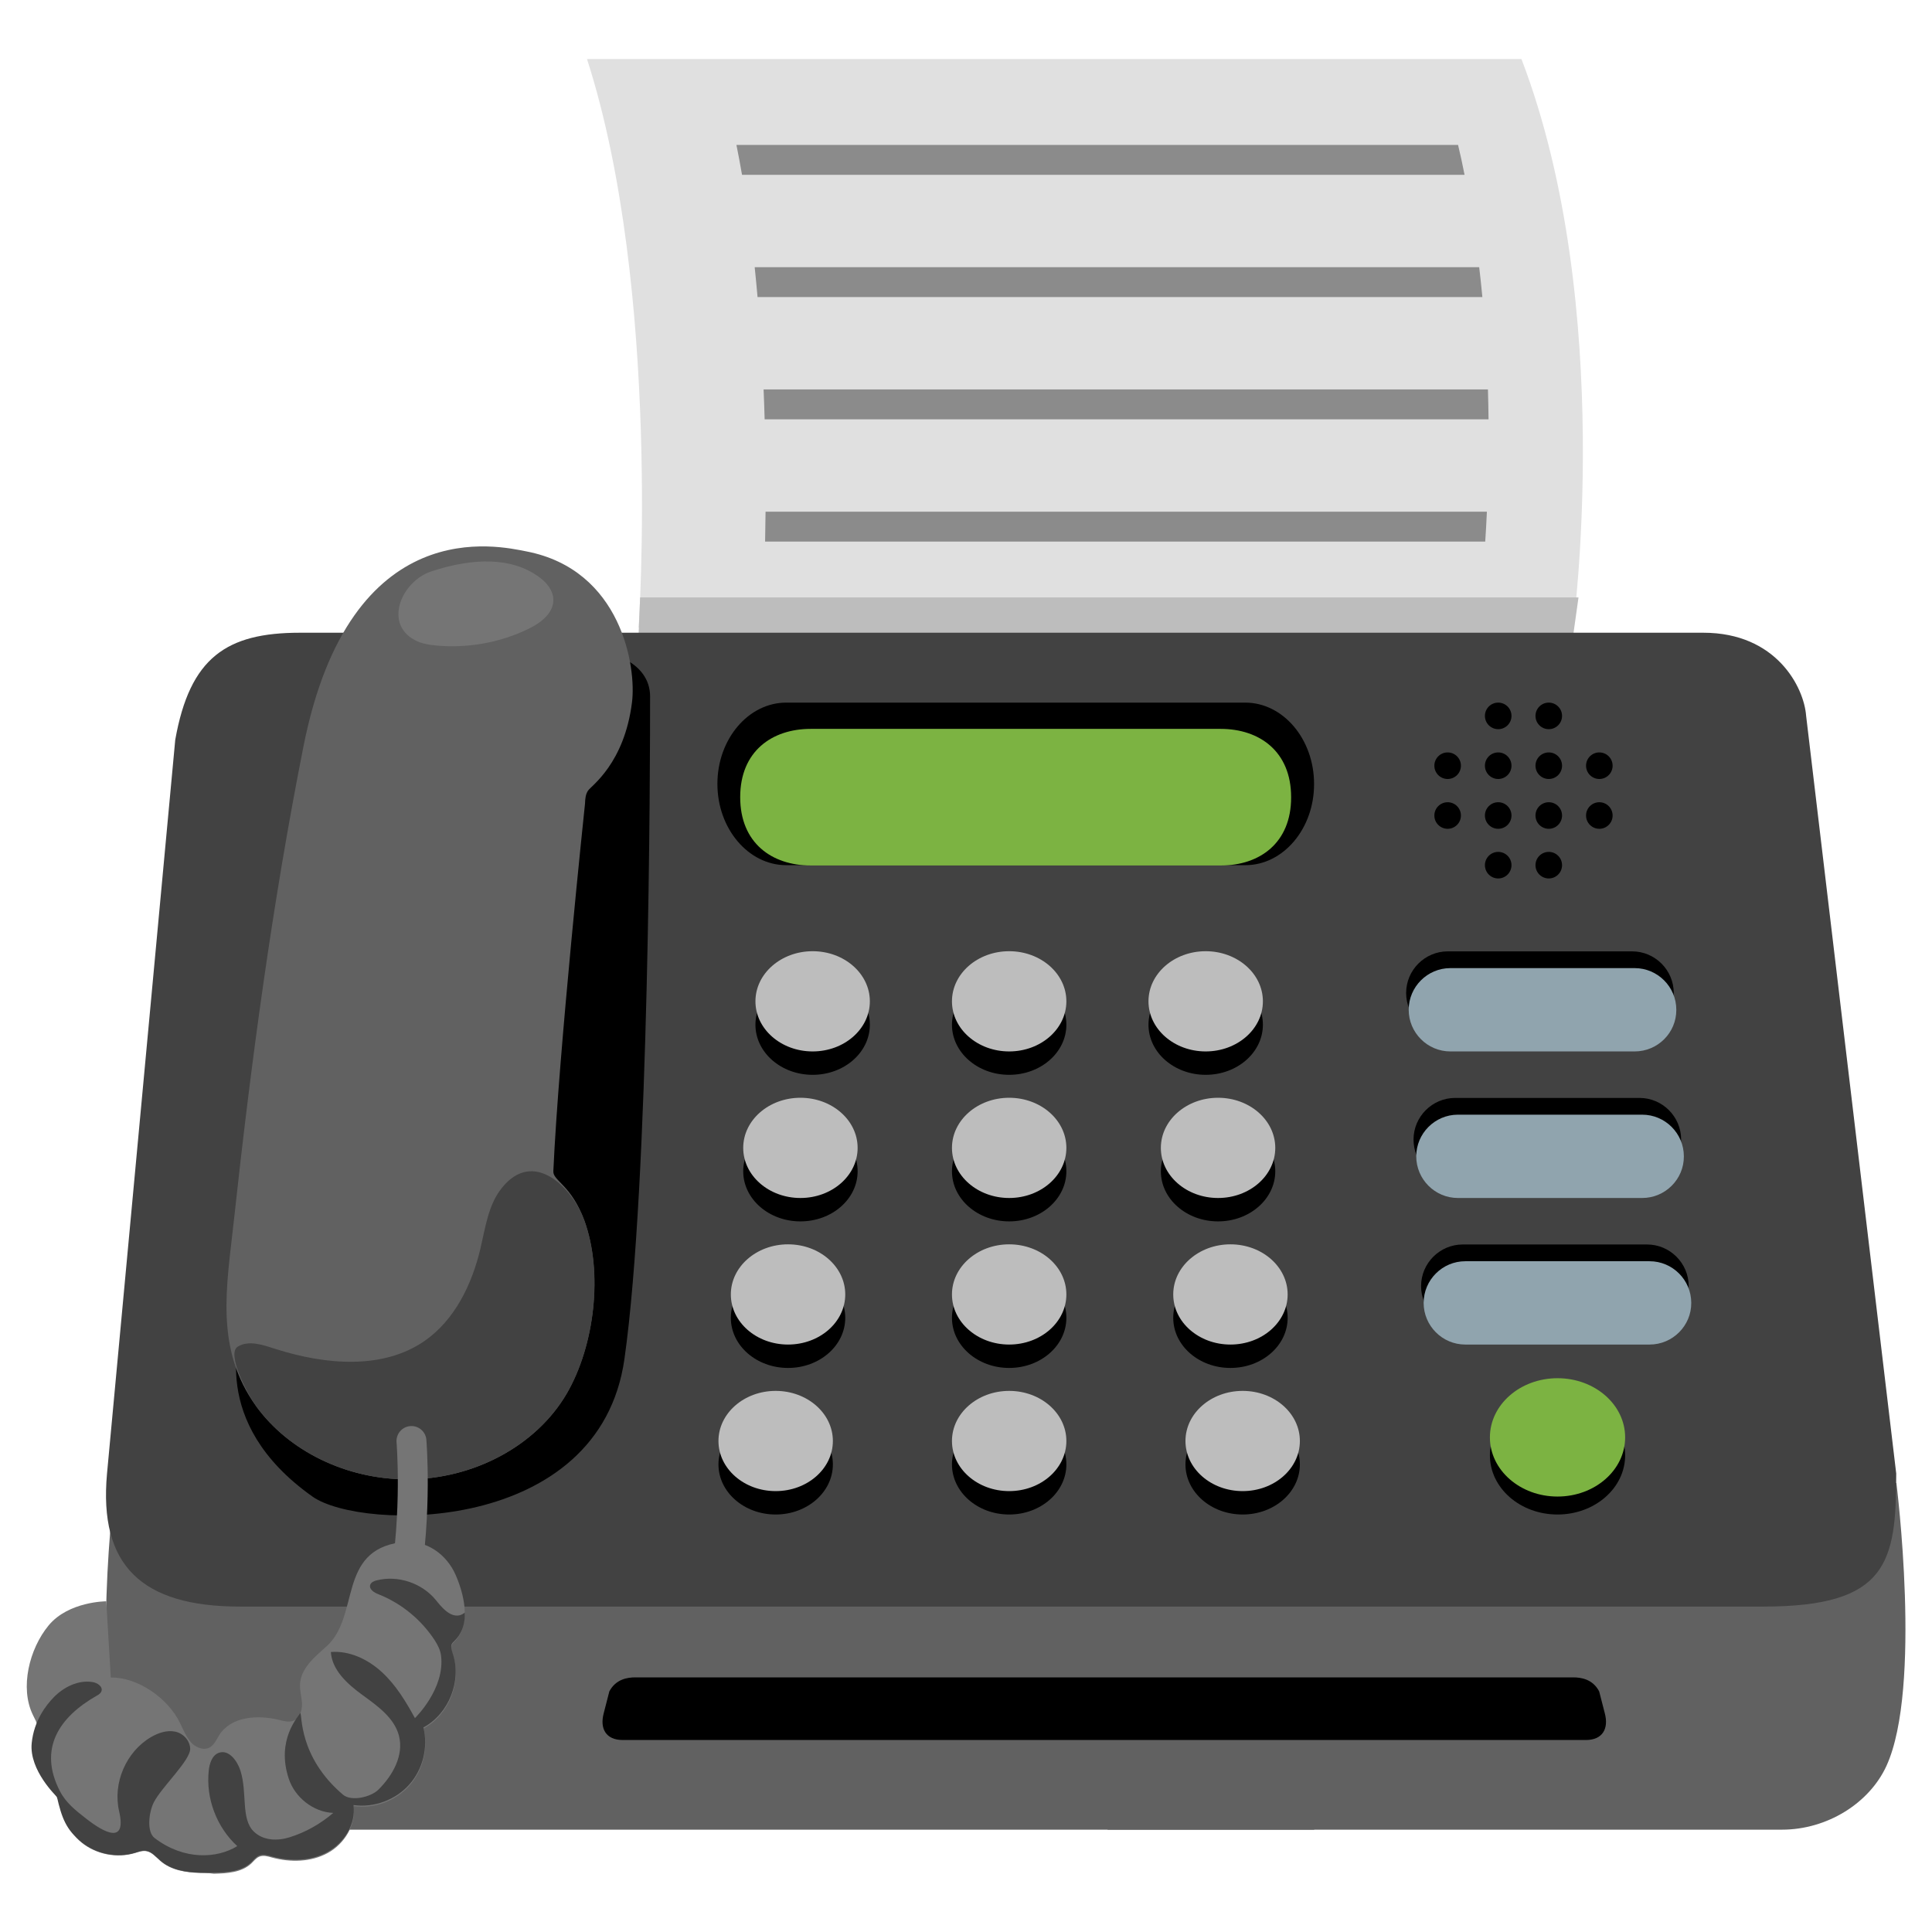 <?xml version="1.0" encoding="utf-8"?>
<!-- Generator: Adobe Illustrator 24.1.2, SVG Export Plug-In . SVG Version: 6.00 Build 0)  -->
<svg version="1.1" id="Layer_1_copy" xmlns="http://www.w3.org/2000/svg" xmlns:xlink="http://www.w3.org/1999/xlink" x="0px"
	 y="0px" viewBox="0 0 128 128" style="enable-background:new 0 0 128 128;" xml:space="preserve">
<g>
	<path style="fill:#616161;" d="M73.38,97.83v23.39h44.68c2.98,0,5.78-1.74,6.92-4.22c2.38-5.19,0.66-18.75,0.66-18.75L73.38,97.83z
		"/>
	<path style="fill:#616161;" d="M87.07,97.83v23.39H15.2c-2.98,0-5.78-1.74-6.92-4.22c-2.38-5.19-0.66-18.75-0.66-18.75L87.07,97.83
		z"/>
	<path style="fill:#E0E0E0;" d="M42.31,41.57h61.91c0,0,2.86-21.25-3.42-37.66H38.89C43.84,19.27,42.31,41.57,42.31,41.57z"/>
	<polygon style="fill:#BDBDBD;" points="42.12,46.55 103.66,46.14 104.58,39.58 42.41,39.58 	"/>
	<path style="fill:#424242;" d="M116.82,106.44H15.9c-6.54,0-9.36-2.74-8.81-8.81l4.52-48.61c0.97-5.47,3.41-7.1,8.26-7.1h92.98
		c4.85,0,6.67,3.62,6.81,5.5l5.97,50.21C125.63,103.52,125.08,106.44,116.82,106.44z"/>
	<path d="M16,87.92c0,0.47-2.3,6.27,4.7,11.23c3.23,2.29,19.01,2.56,20.67-9.11s1.7-39.34,1.7-43.9s-11.01-4.62-14.61,3.29
		S16,87.92,16,87.92z"/>
	<path style="fill:#616161;" d="M26.98,98.01c-4.04,0-7.87-1.88-10.02-4.86c-2.76-3.83-1.93-7.98-1.47-12.24
		c1.14-10.52,2.55-21.03,4.61-31.43c3.1-15.69,12.99-13.29,14.77-12.95c6.32,1.22,7.3,7.68,7,10.01c-0.51,4.06-2.71,5.53-2.91,5.84
		c-0.17,0.25-0.19,0.56-0.2,0.85c0,0-1.75,16.53-2.1,24.37c-0.03,0.63,1.2,0.92,2.05,3.26c1.25,3.44,0.69,8.29-1.18,11.49
		C35.52,95.78,31.39,98.01,26.98,98.01z"/>
	<path style="fill:#424242;" d="M26.98,98.01c-4.04,0-7.87-1.88-10.02-4.86c-0.6-0.83-1.96-3.47-1.21-3.93
		c0.75-0.46,1.72-0.1,2.56,0.17c3.24,1.02,7.03,1.38,9.82-0.55c2-1.39,3.14-3.75,3.7-6.12c0.33-1.4,0.52-2.91,1.43-4.03
		c2.09-2.6,4.66-0.02,5.46,2.17c1.25,3.44,0.69,8.29-1.18,11.49C35.52,95.78,31.39,98.01,26.98,98.01z"/>
	<path d="M82.51,57.32H52.09c-2.51,0-4.56-2.42-4.56-5.38v-0.01c0-2.96,2.05-5.38,4.56-5.38H82.5c2.51,0,4.56,2.42,4.56,5.38v0.01
		C87.07,54.9,85.02,57.32,82.51,57.32z"/>
	<path style="fill:#7CB342;" d="M80.89,57.34H53.71c-2.57,0-4.67-1.49-4.67-4.52v-0.01c0-3.03,2.1-4.52,4.67-4.52h27.16
		c2.57,0,4.67,1.49,4.67,4.52v0.01C85.55,55.85,83.45,57.34,80.89,57.34z"/>
	<g>
		<path d="M108.13,68.55H95.92c-1.52,0-2.76-1.24-2.76-2.76c0-1.52,1.24-2.76,2.76-2.76h12.21c1.52,0,2.76,1.24,2.76,2.76
			C110.9,67.31,109.65,68.55,108.13,68.55z"/>
		<path d="M108.62,78.26H96.41c-1.52,0-2.76-1.24-2.76-2.76s1.24-2.76,2.76-2.76h12.21c1.52,0,2.76,1.24,2.76,2.76
			C111.39,77.02,110.15,78.26,108.62,78.26z"/>
		<path d="M109.12,87.97H96.91c-1.52,0-2.76-1.24-2.76-2.76s1.24-2.76,2.76-2.76h12.21c1.52,0,2.76,1.24,2.76,2.76
			C111.89,86.72,110.64,87.97,109.12,87.97z"/>
	</g>
	<g>
		<path style="fill:#90A4AE;" d="M108.3,69.66H96.09c-1.52,0-2.76-1.24-2.76-2.76s1.24-2.76,2.76-2.76h12.21
			c1.52,0,2.76,1.24,2.76,2.76C111.07,68.42,109.83,69.66,108.3,69.66z"/>
		<path style="fill:#90A4AE;" d="M108.8,79.37H96.59c-1.52,0-2.76-1.24-2.76-2.76s1.24-2.76,2.76-2.76h12.21
			c1.52,0,2.76,1.24,2.76,2.76C111.57,78.13,110.32,79.37,108.8,79.37z"/>
		<path style="fill:#90A4AE;" d="M109.29,89.08H97.08c-1.52,0-2.76-1.24-2.76-2.76s1.24-2.76,2.76-2.76h12.21
			c1.52,0,2.76,1.24,2.76,2.76C112.06,87.83,110.82,89.08,109.29,89.08z"/>
	</g>
	<g>
		<g>
			<circle cx="95.91" cy="50.73" r="0.88"/>
			<circle cx="99.26" cy="50.73" r="0.88"/>
			<circle cx="102.61" cy="50.73" r="0.88"/>
			<circle cx="105.96" cy="50.73" r="0.88"/>
		</g>
		<g>
			<circle cx="95.91" cy="54.03" r="0.88"/>
			<circle cx="99.26" cy="54.03" r="0.88"/>
			<circle cx="102.61" cy="54.03" r="0.88"/>
			<circle cx="105.96" cy="54.03" r="0.88"/>
		</g>
		<g>
			<circle cx="99.26" cy="47.43" r="0.88"/>
			<circle cx="102.61" cy="47.43" r="0.88"/>
		</g>
		<g>
			<circle cx="99.26" cy="57.32" r="0.88"/>
			<circle cx="102.61" cy="57.32" r="0.88"/>
		</g>
	</g>
	<g>
		<ellipse cx="53.84" cy="67.89" rx="3.79" ry="3.32"/>
		<ellipse cx="66.86" cy="67.89" rx="3.79" ry="3.32"/>
		<ellipse cx="79.88" cy="67.89" rx="3.79" ry="3.32"/>
	</g>
	<g>
		<ellipse cx="53.03" cy="77.6" rx="3.79" ry="3.32"/>
		<ellipse cx="66.86" cy="77.6" rx="3.79" ry="3.32"/>
		<ellipse cx="80.7" cy="77.6" rx="3.79" ry="3.32"/>
	</g>
	<g>
		<ellipse cx="52.21" cy="87.31" rx="3.79" ry="3.32"/>
		<ellipse cx="66.86" cy="87.31" rx="3.79" ry="3.32"/>
		<ellipse cx="81.52" cy="87.31" rx="3.79" ry="3.32"/>
	</g>
	<g>
		<ellipse style="fill:#BDBDBD;" cx="53.84" cy="66.34" rx="3.79" ry="3.32"/>
		<ellipse style="fill:#BDBDBD;" cx="66.86" cy="66.34" rx="3.79" ry="3.32"/>
		<ellipse style="fill:#BDBDBD;" cx="79.88" cy="66.34" rx="3.79" ry="3.32"/>
	</g>
	<g>
		<ellipse style="fill:#BDBDBD;" cx="53.03" cy="76.05" rx="3.79" ry="3.32"/>
		<ellipse style="fill:#BDBDBD;" cx="66.86" cy="76.05" rx="3.79" ry="3.32"/>
		<ellipse style="fill:#BDBDBD;" cx="80.7" cy="76.05" rx="3.79" ry="3.32"/>
	</g>
	<g>
		<ellipse style="fill:#BDBDBD;" cx="52.21" cy="85.76" rx="3.79" ry="3.32"/>
		<ellipse style="fill:#BDBDBD;" cx="66.86" cy="85.76" rx="3.79" ry="3.32"/>
		<ellipse style="fill:#BDBDBD;" cx="81.52" cy="85.76" rx="3.79" ry="3.32"/>
	</g>
	<g>
		<ellipse cx="51.39" cy="97.02" rx="3.79" ry="3.32"/>
		<ellipse cx="66.86" cy="97.02" rx="3.79" ry="3.32"/>
		<ellipse cx="82.33" cy="97.02" rx="3.79" ry="3.32"/>
	</g>
	<g>
		<ellipse style="fill:#BDBDBD;" cx="51.39" cy="95.47" rx="3.79" ry="3.32"/>
		<ellipse style="fill:#BDBDBD;" cx="66.86" cy="95.47" rx="3.79" ry="3.32"/>
		<ellipse style="fill:#BDBDBD;" cx="82.33" cy="95.47" rx="3.79" ry="3.32"/>
	</g>
	<ellipse cx="103.19" cy="96.42" rx="4.48" ry="3.92"/>
	<ellipse style="fill:#7CB342;" cx="103.19" cy="95.23" rx="4.48" ry="3.92"/>
	<g style="opacity:0.8;">
		<g>
			<path style="fill:#757575;" d="M98.51,33.9c-0.03,0.71-0.07,1.37-0.11,1.98H50.69c0.01-0.61,0.02-1.28,0.03-1.98H98.51z"/>
		</g>
		<g>
			<path style="fill:#757575;" d="M98.58,25.8c0.02,0.67,0.03,1.34,0.04,1.98H50.66c-0.02-0.65-0.04-1.31-0.07-1.98H98.58z"/>
		</g>
		<g>
			<path style="fill:#757575;" d="M98,17.7c0.08,0.67,0.15,1.33,0.21,1.98H50.19c-0.06-0.66-0.12-1.32-0.19-1.98H98z"/>
		</g>
		<g>
			<path style="fill:#757575;" d="M96.6,9.6c0.16,0.66,0.3,1.32,0.43,1.98H49.16c-0.11-0.66-0.24-1.33-0.37-1.98H96.6z"/>
		</g>
	</g>
	<path d="M106.32,113.5l-0.37-1.44c-0.43-0.82-1.21-0.93-1.73-0.93H42.1c-0.52,0-1.3,0.11-1.73,0.93L40,113.5
		c-0.28,1.04,0.16,1.78,1.25,1.78h63.82C106.16,115.28,106.6,114.54,106.32,113.5z"/>
	<path style="fill:none;stroke:#757575;stroke-width:1.983;stroke-linecap:round;stroke-miterlimit:10;" d="M18.86,116.24
		c9.96-2.08,8.4-20.77,8.4-20.77"/>
	<g>
		<path style="fill:#757575;" d="M13.27,124.09c-0.97-0.03-1.94-0.18-2.65-0.8c-0.3-0.26-0.57-0.6-0.96-0.65
			c-0.25-0.03-0.49,0.06-0.72,0.13c-1.2,0.36-2.56,0.09-3.53-0.69c-1.04-0.84-0.99-2.01-1.65-3.02c-0.83-1.27-1.88-2-1.44-3.75
			c0.08-0.31,0.2-0.62,0.16-0.93c-0.03-0.27-0.18-0.51-0.3-0.76c-0.88-1.8-0.24-4.38,1.04-5.93c1.32-1.6,3.82-1.6,3.82-1.6l0.3,5.05
			c1.78-0.03,3.8,1.37,4.59,3.02c0.21,0.43,0.39,0.88,0.7,1.25c0.31,0.36,0.86,0.59,1.27,0.36c0.31-0.18,0.45-0.54,0.64-0.84
			c0.79-1.22,2.55-1.33,3.96-0.98c0.31,0.08,0.65,0.17,0.95,0.05c0.41-0.17,0.57-0.68,0.56-1.12c-0.02-0.44-0.16-0.88-0.13-1.32
			c0.06-1.05,0.99-1.8,1.77-2.5c2.2-2,0.7-6.31,4.9-6.88c1.72-0.23,3.07,0.84,3.65,2.19c0.52,1.21,1.05,3.18-0.06,4.36
			c-0.08,0.08-0.16,0.16-0.2,0.26c-0.09,0.2,0,0.43,0.07,0.64c0.6,1.81-0.27,3.99-1.95,4.89c0.33,1.32-0.04,2.79-0.95,3.8
			s-2.33,1.53-3.68,1.34c0.17,1.25-0.62,2.51-1.72,3.11s-2.46,0.63-3.68,0.3c-0.28-0.08-0.58-0.17-0.85-0.06
			c-0.22,0.09-0.36,0.29-0.53,0.45c-0.64,0.6-1.6,0.66-2.48,0.68C13.86,124.09,13.56,124.1,13.27,124.09z"/>
	</g>
	<path style="fill:#424242;" d="M30.13,108.69c0.78-0.76,0.66-1.85,0.66-1.85c-0.83,0.67-1.67-0.55-1.92-0.84
		c-0.92-1.12-2.5-1.65-3.9-1.3c-0.18,0.04-0.37,0.12-0.44,0.29c-0.1,0.3,0.26,0.53,0.56,0.64c1.51,0.6,2.82,1.68,3.71,3.04
		c0.2,0.31,0.37,0.65,0.42,1.01c0.28,2.21-1.73,4.15-1.73,4.15c-0.6-1.1-1.26-2.19-2.18-3.04c-0.92-0.85-2.15-1.44-3.39-1.34
		c0.08,1.22,1.12,2.14,2.11,2.86c0.99,0.72,2.09,1.5,2.4,2.68c0.34,1.3-0.41,2.64-1.36,3.58c-0.51,0.5-1.8,0.8-2.35,0.33
		c-2.98-2.54-2.68-5.35-2.83-5.41c-0.09,0.21-1.62,1.75-0.76,4.35c0.41,1.25,1.64,2.22,2.95,2.27c-0.84,0.72-1.82,1.28-2.88,1.61
		c-0.81,0.26-1.75,0.23-2.37-0.36c-0.89-0.84-0.43-2.56-0.9-4.05c-0.21-0.65-0.76-1.4-1.41-1.19c-0.46,0.15-0.64,0.7-0.69,1.19
		c-0.2,1.84,0.53,3.76,1.89,5c-1.33,0.82-3.51,0.96-5.47-0.53c-0.56-0.42-0.38-1.74-0.06-2.37c0.52-1.02,2.44-2.79,2.41-3.56
		c-0.02-0.55-0.48-1.03-1.02-1.13c-0.54-0.1-1.1,0.09-1.58,0.37c-1.64,0.96-2.54,3.04-2.11,4.9c0.53,2.29-1.06,1.38-2.18,0.5
		c-0.69-0.54-1.33-1.03-1.74-1.82c-1.45-2.81-0.06-4.9,2.43-6.32c0.13-0.07,0.27-0.16,0.32-0.3c0.11-0.31-0.27-0.56-0.59-0.61
		c-0.95-0.15-1.91,0.33-2.58,1.02c-0.47,0.49-1.3,1.51-1.45,3.03c-0.18,1.8,1.67,3.55,1.67,3.55c0.32,1.4,0.61,2.19,1.65,3.02
		c0.97,0.78,2.34,1.05,3.53,0.69c0.24-0.07,0.48-0.17,0.72-0.13c0.39,0.05,0.66,0.4,0.96,0.65c0.71,0.62,1.68,0.78,2.65,0.8
		c0.3,0.01,0.59,0,0.88,0c0.88-0.02,1.84-0.07,2.48-0.68c0.17-0.16,0.31-0.36,0.53-0.45c0.27-0.11,0.57-0.02,0.85,0.06
		c1.22,0.33,2.57,0.31,3.68-0.3c1.11-0.61,1.89-1.86,1.72-3.11c1.34,0.19,2.77-0.33,3.68-1.34c0.91-1.01,1.28-2.48,0.95-3.8
		c1.68-0.9,2.55-3.08,1.95-4.89c-0.07-0.21-0.15-0.44-0.07-0.64C29.97,108.85,30.05,108.77,30.13,108.69z"/>
	<path style="fill:#757575;" d="M35.77,38.27c0.47,0.35,0.87,0.85,0.89,1.44c0.03,0.9-0.83,1.56-1.64,1.95
		c-1.91,0.93-4.09,1.31-6.2,1.1c-0.38-0.04-0.77-0.1-1.12-0.25c-2.38-1.02-1.15-3.99,0.89-4.66C31.29,36.97,33.9,36.86,35.77,38.27z
		"/>
</g>
</svg>
